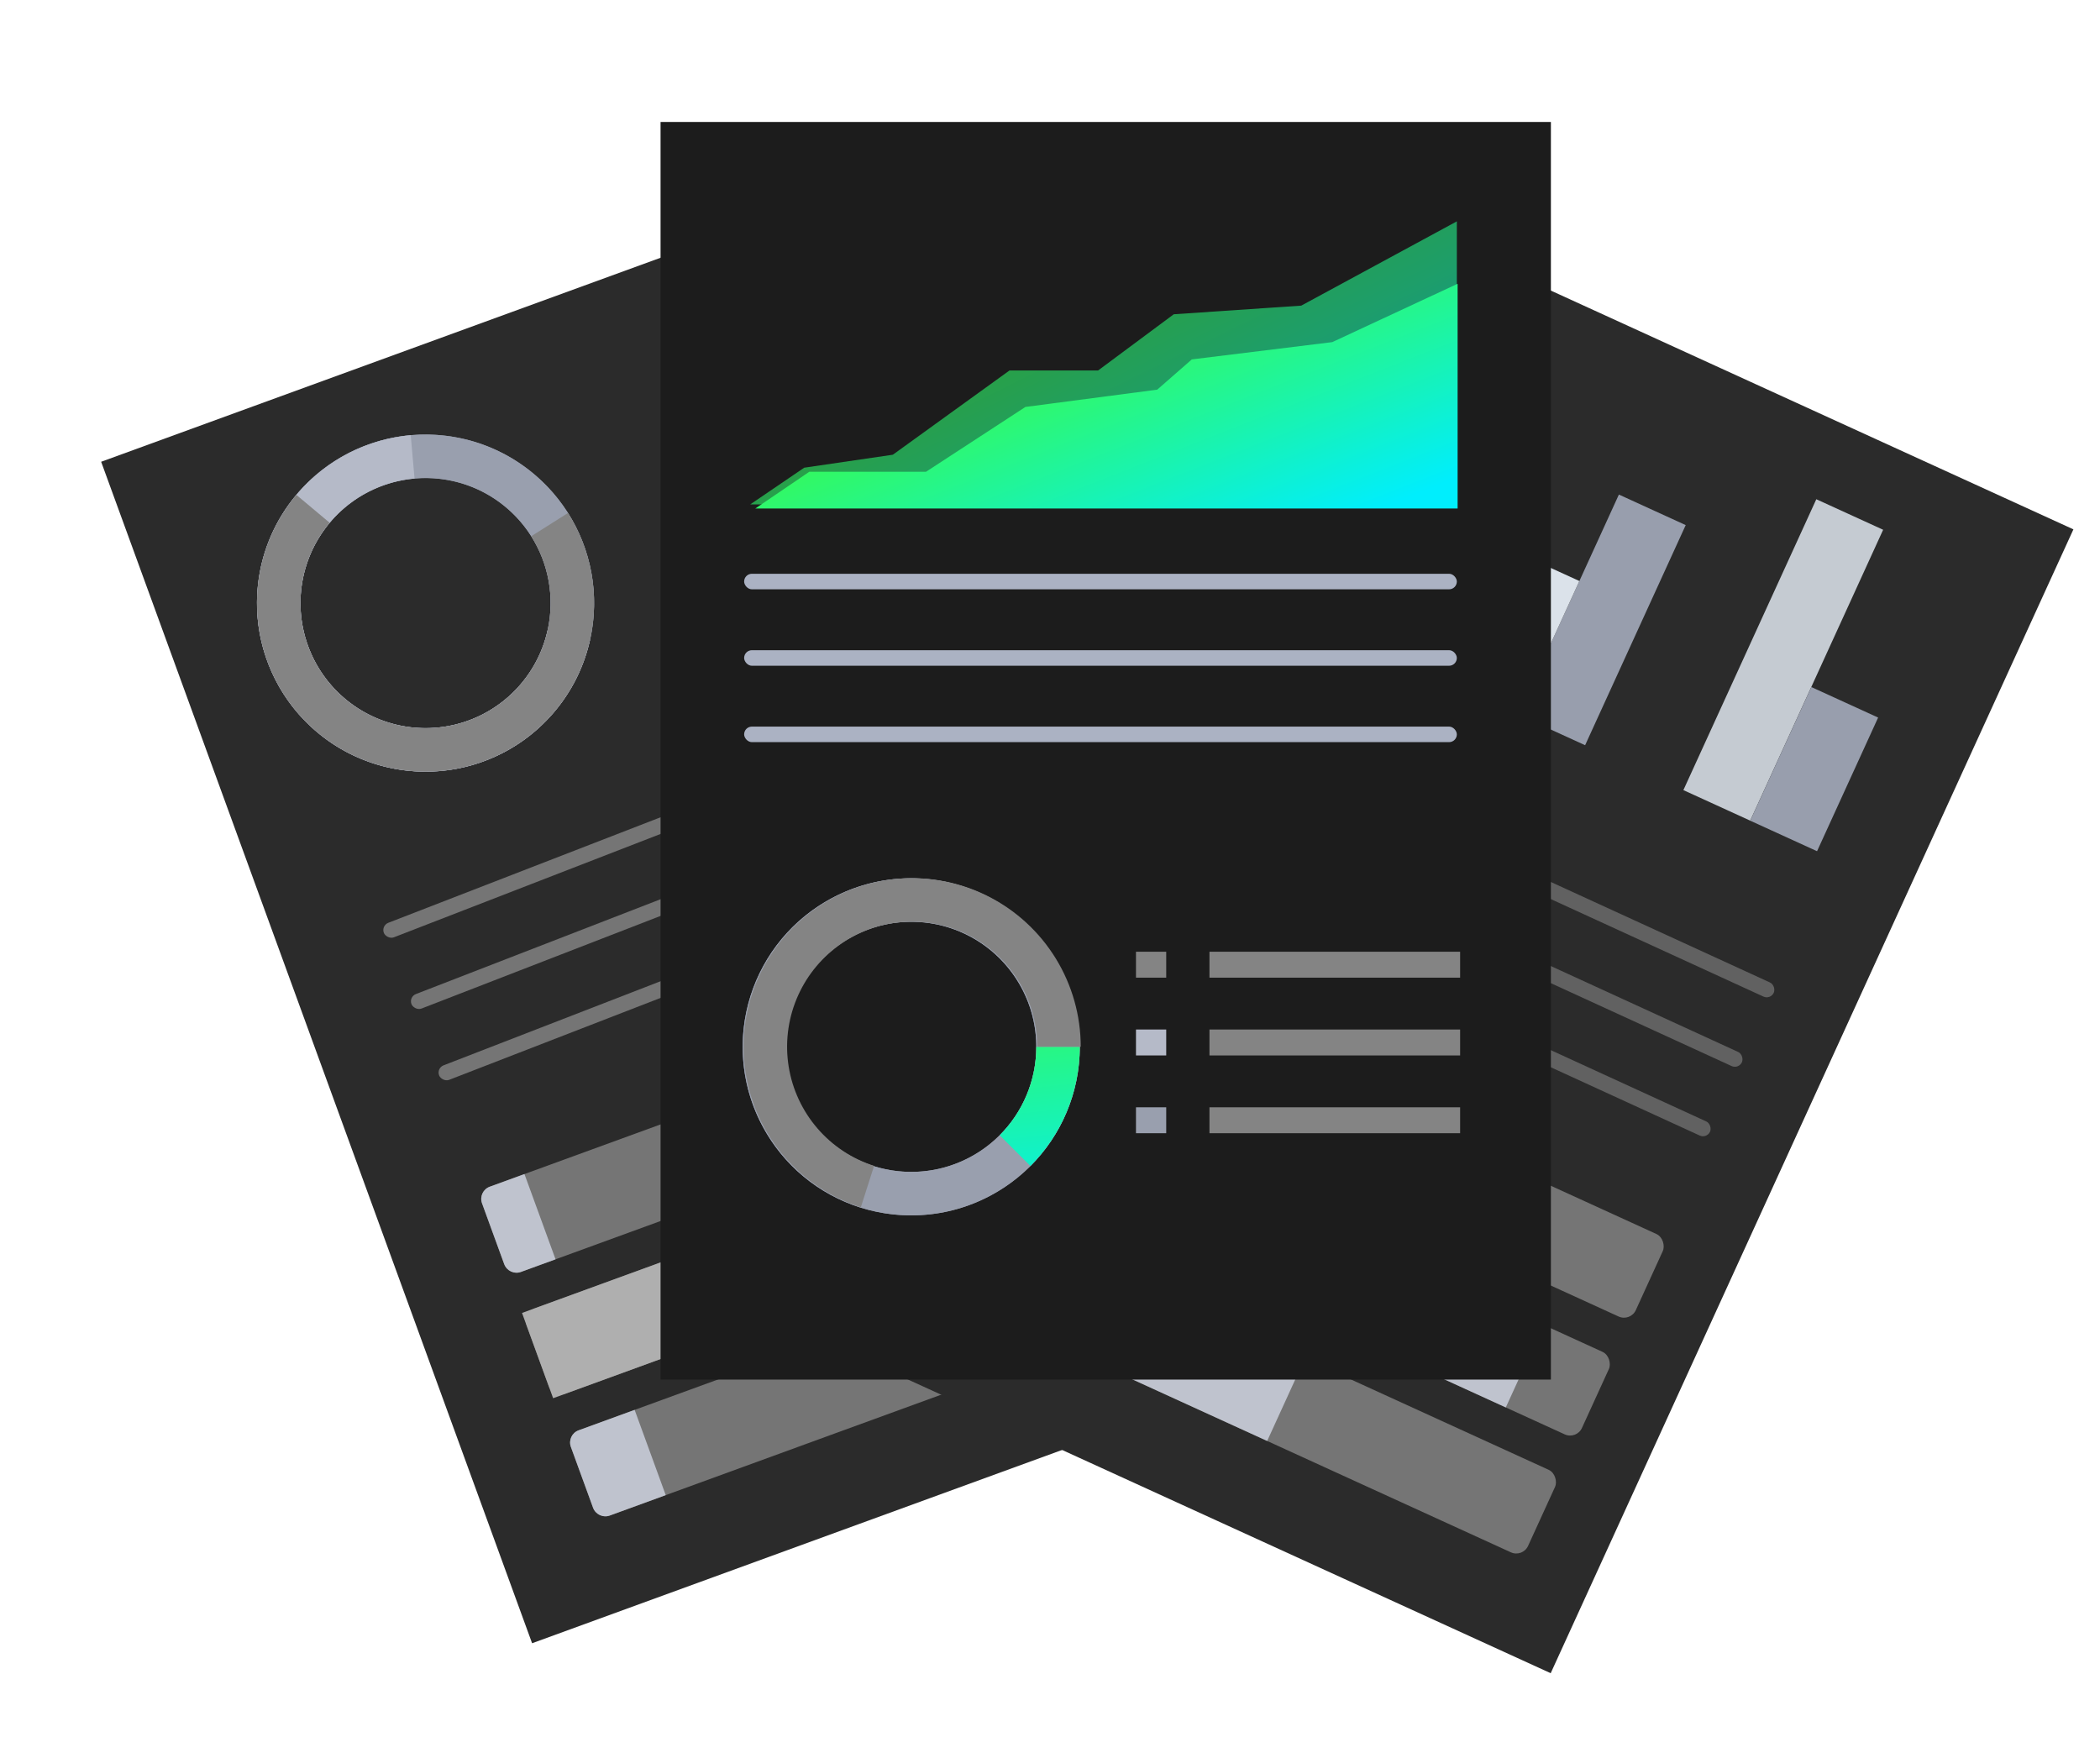 <svg width="237" height="196" viewBox="0 0 237 196" fill="none" xmlns="http://www.w3.org/2000/svg">
<rect x="11.416" y="52.117" width="100.48" height="141.94" transform="rotate(-20.038 11.416 52.117)" fill="#2B2B2B"/>
<rect x="53.898" y="134.439" width="80.481" height="10.243" rx="1.463" transform="rotate(-20.038 53.898 134.439)" fill="#757575"/>
<path d="M54.4 135.813C54.123 135.054 54.514 134.214 55.273 133.937L59.188 132.509L62.698 142.132L58.783 143.56C58.024 143.837 57.184 143.446 56.907 142.687L54.4 135.813Z" fill="#BFC3CE"/>
<rect x="58.914" y="148.186" width="80.481" height="10.243" rx="1.463" transform="rotate(-20.038 58.914 148.186)" fill="#757575"/>
<path d="M58.914 148.186L126.275 123.617L129.785 133.24L62.424 157.809L58.914 148.186Z" fill="#AFAFAF"/>
<rect x="63.926" y="161.933" width="80.481" height="10.243" rx="1.463" transform="rotate(-20.038 63.926 161.933)" fill="#757575"/>
<path d="M64.427 163.307C64.15 162.548 64.541 161.708 65.3 161.431L71.623 159.125L75.132 168.748L68.81 171.054C68.051 171.331 67.211 170.94 66.934 170.181L64.427 163.307Z" fill="#BFC3CE"/>
<rect x="43.004" y="104.469" width="80.434" height="1.755" rx="0.877" transform="rotate(-21.187 43.004 104.469)" fill="#757575"/>
<rect x="46.121" y="112.51" width="80.434" height="1.755" rx="0.877" transform="rotate(-21.187 46.121 112.51)" fill="#757575"/>
<rect x="49.24" y="120.556" width="80.434" height="1.755" rx="0.877" transform="rotate(-21.187 49.24 120.556)" fill="#757575"/>
<path d="M33.444 55.85C40.191 47.797 52.189 46.739 60.242 53.487C68.294 60.235 69.352 72.233 62.605 80.285C55.857 88.338 43.859 89.396 35.806 82.648C27.754 75.9 26.696 63.902 33.444 55.85ZM58.843 77.133C63.85 71.158 63.065 62.256 57.09 57.249C51.115 52.242 42.212 53.027 37.205 59.002C32.198 64.977 32.983 73.879 38.958 78.886C44.933 83.893 53.836 83.108 58.843 77.133Z" fill="#999FAE"/>
<path d="M29.289 64.778C31.107 54.43 40.968 47.515 51.316 49.333C61.664 51.15 68.579 61.012 66.761 71.359C64.944 81.707 55.082 88.622 44.735 86.805C34.387 84.987 27.472 75.126 29.289 64.778ZM61.928 70.51C63.276 62.832 58.145 55.515 50.467 54.166C42.789 52.818 35.472 57.949 34.123 65.627C32.775 73.305 37.906 80.622 45.584 81.971C53.262 83.319 60.579 78.188 61.928 70.51Z" fill="#999FAE"/>
<path d="M46.354 49.121C42.856 49.43 39.511 50.701 36.69 52.793C33.87 54.886 31.683 57.719 30.374 60.977C29.064 64.236 28.682 67.794 29.271 71.256C29.859 74.719 31.394 77.951 33.706 80.594C36.018 83.238 39.017 85.19 42.371 86.234C45.724 87.278 49.301 87.373 52.705 86.509C56.109 85.645 59.208 83.855 61.657 81.338C64.107 78.821 65.811 75.675 66.583 72.249L61.795 71.171C61.222 73.713 59.958 76.048 58.14 77.915C56.322 79.783 54.023 81.111 51.498 81.752C48.972 82.393 46.318 82.322 43.829 81.548C41.341 80.773 39.116 79.325 37.4 77.363C35.685 75.402 34.546 73.004 34.109 70.434C33.673 67.865 33.956 65.225 34.928 62.807C35.9 60.389 37.522 58.288 39.614 56.735C41.707 55.182 44.189 54.239 46.785 54.01L46.354 49.121Z" fill="#B5BAC8"/>
<path d="M33.444 55.85C31.188 58.542 29.721 61.806 29.207 65.28C28.692 68.754 29.149 72.303 30.527 75.533C31.906 78.763 34.151 81.549 37.016 83.581C39.88 85.614 43.251 86.814 46.755 87.048C50.259 87.282 53.76 86.542 56.869 84.909C59.978 83.276 62.575 80.814 64.371 77.796C66.167 74.778 67.093 71.321 67.045 67.81C66.998 64.298 65.979 60.868 64.101 57.9L59.953 60.523C61.346 62.725 62.102 65.27 62.138 67.876C62.173 70.482 61.486 73.046 60.154 75.286C58.821 77.525 56.894 79.352 54.587 80.564C52.28 81.776 49.682 82.325 47.082 82.151C44.482 81.977 41.981 81.087 39.856 79.579C37.73 78.071 36.064 76.004 35.041 73.607C34.019 71.21 33.68 68.577 34.062 65.999C34.443 63.421 35.532 60.999 37.205 59.002L33.444 55.85Z" fill="#848484"/>
<g filter="url(#filter0_d_9122_13244)">
<rect x="142.609" y="16.034" width="100.48" height="141.94" transform="rotate(24.558 142.609 16.034)" fill="#2B2B2B"/>
<rect x="115.062" y="104.481" width="80.481" height="10.243" rx="1.463" transform="rotate(24.558 115.062 104.481)" fill="#757575"/>
<path d="M114.454 105.812C114.79 105.077 115.658 104.753 116.393 105.089L171.405 130.226L167.148 139.543L112.136 114.406C111.401 114.07 111.078 113.202 111.414 112.467L114.454 105.812Z" fill="#BFC3CE"/>
<rect x="108.982" y="117.783" width="80.481" height="10.243" rx="1.463" transform="rotate(24.558 108.982 117.783)" fill="#757575"/>
<path d="M108.374 119.114C108.71 118.379 109.578 118.056 110.313 118.391L174.198 147.583L169.941 156.899L106.056 127.708C105.321 127.372 104.998 126.504 105.333 125.769L108.374 119.114Z" fill="#BFC3CE"/>
<rect x="102.902" y="131.094" width="80.481" height="10.243" rx="1.463" transform="rotate(24.558 102.902 131.094)" fill="#757575"/>
<path d="M102.294 132.425C102.63 131.69 103.498 131.366 104.233 131.702L147.267 151.365L143.01 160.682L99.976 141.018C99.241 140.682 98.918 139.814 99.253 139.079L102.294 132.425Z" fill="#BFC3CE"/>
<rect x="127.434" y="75.772" width="80.434" height="1.755" rx="0.877" transform="rotate(24.635 127.434 75.772)" fill="#616161"/>
<rect x="123.84" y="83.612" width="80.434" height="1.755" rx="0.877" transform="rotate(24.635 123.84 83.612)" fill="#616161"/>
<rect x="120.242" y="91.455" width="80.434" height="1.755" rx="0.877" transform="rotate(24.635 120.242 91.455)" fill="#616161"/>
<rect x="204.984" y="54.395" width="8.292" height="36.095" transform="rotate(24.558 204.984 54.395)" fill="#C5CBD2"/>
<rect x="182.703" y="53.868" width="8.292" height="27.315" transform="rotate(24.558 182.703 53.868)" fill="#989EAD"/>
<rect x="170.701" y="60.179" width="8.292" height="16.584" transform="rotate(24.558 170.701 60.179)" fill="#DBE2EA"/>
<rect x="204.418" y="75.591" width="8.292" height="16.584" transform="rotate(24.558 204.418 75.591)" fill="#989EAD"/>
</g>
<g filter="url(#filter1_d_9122_13244)">
<rect x="74.549" y="11.815" width="100.48" height="141.94" fill="#1C1C1C"/>
<path d="M121.862 116.2C121.862 126.706 113.345 135.223 102.839 135.223C92.333 135.223 83.816 126.706 83.816 116.2C83.816 105.694 92.333 97.177 102.839 97.177C113.345 97.177 121.862 105.694 121.862 116.2ZM88.724 116.2C88.724 123.995 95.044 130.315 102.839 130.315C110.635 130.315 116.954 123.995 116.954 116.2C116.954 108.404 110.635 102.085 102.839 102.085C95.044 102.085 88.724 108.404 88.724 116.2Z" fill="#999FAE"/>
<path d="M119.313 106.686C124.566 115.785 121.449 127.419 112.351 132.672C103.252 137.925 91.618 134.808 86.365 125.709C81.112 116.611 84.229 104.977 93.328 99.724C102.426 94.471 114.06 97.588 119.313 106.686ZM90.615 123.255C94.513 130.006 103.146 132.319 109.897 128.422C116.648 124.524 118.961 115.891 115.063 109.14C111.165 102.389 102.533 100.076 95.782 103.974C89.031 107.872 86.718 116.504 90.615 123.255Z" fill="#999FAE"/>
<path d="M116.289 129.65C118.056 127.883 119.457 125.786 120.413 123.478C121.369 121.17 121.861 118.697 121.861 116.199L116.953 116.199C116.953 118.052 116.588 119.888 115.878 121.6C115.169 123.313 114.129 124.869 112.819 126.179L116.289 129.65Z" fill="url(#paint0_linear_9122_13244)"/>
<path d="M121.968 116.187C121.968 112.675 120.995 109.232 119.158 106.238C117.322 103.245 114.692 100.818 111.561 99.228C108.43 97.637 104.919 96.944 101.418 97.226C97.918 97.508 94.563 98.753 91.727 100.824C88.89 102.895 86.683 105.711 85.348 108.96C84.014 112.209 83.605 115.763 84.167 119.23C84.729 122.697 86.239 125.941 88.531 128.602C90.823 131.263 93.807 133.238 97.152 134.307L98.647 129.632C96.165 128.839 93.951 127.373 92.25 125.399C90.549 123.424 89.428 121.018 89.011 118.445C88.595 115.873 88.898 113.235 89.888 110.825C90.878 108.414 92.516 106.325 94.621 104.788C96.726 103.251 99.215 102.327 101.812 102.118C104.41 101.909 107.014 102.423 109.338 103.603C111.661 104.784 113.612 106.584 114.975 108.805C116.338 111.026 117.06 113.581 117.06 116.187H121.968Z" fill="#848484"/>
<rect x="128.203" y="105.466" width="3.414" height="2.927" fill="#848484"/>
<rect x="136.496" y="105.466" width="28.29" height="2.927" fill="#848484"/>
<rect x="128.203" y="114.244" width="3.414" height="2.927" fill="#B5BAC8"/>
<rect x="136.496" y="114.245" width="28.29" height="2.927" fill="#848484"/>
<rect x="128.203" y="123.023" width="3.414" height="2.927" fill="#999FAE"/>
<rect x="136.496" y="123.023" width="28.29" height="2.927" fill="#848484"/>
<rect x="83.981" y="62.807" width="80.434" height="1.755" rx="0.877" fill="#ABB2C3"/>
<rect x="83.981" y="71.434" width="80.434" height="1.755" rx="0.877" fill="#ABB2C3"/>
<rect x="83.981" y="80.056" width="80.434" height="1.755" rx="0.877" fill="#ABB2C3"/>
<path opacity="0.6" d="M90.763 50.835L84.666 54.981H164.416V23.032L146.856 32.544L132.467 33.519L123.931 39.86H113.932L100.762 49.372L90.763 50.835Z" fill="url(#paint1_linear_9122_13244)"/>
<path d="M91.337 51.295L85.24 55.441H164.502V30.077L150.357 36.662L134.505 38.613L130.602 42.027L115.726 43.978L104.507 51.295H91.337Z" fill="url(#paint2_linear_9122_13244)"/>
</g>
<defs>
<filter id="filter0_d_9122_13244" x="81.18" y="15.546" width="155.259" height="175.738" filterUnits="userSpaceOnUse" color-interpolation-filters="sRGB">
<feFlood flood-opacity="0" result="BackgroundImageFix"/>
<feColorMatrix in="SourceAlpha" type="matrix" values="0 0 0 0 0 0 0 0 0 0 0 0 0 0 0 0 0 0 127 0" result="hardAlpha"/>
<feOffset dy="1.951"/>
<feGaussianBlur stdDeviation="1.219"/>
<feComposite in2="hardAlpha" operator="out"/>
<feColorMatrix type="matrix" values="0 0 0 0 0 0 0 0 0 0 0 0 0 0 0 0 0 0 0.25 0"/>
<feBlend mode="normal" in2="BackgroundImageFix" result="effect1_dropShadow_9122_13244"/>
<feBlend mode="normal" in="SourceGraphic" in2="effect1_dropShadow_9122_13244" result="shape"/>
</filter>
<filter id="filter1_d_9122_13244" x="65.769" y="4.986" width="118.04" height="159.499" filterUnits="userSpaceOnUse" color-interpolation-filters="sRGB">
<feFlood flood-opacity="0" result="BackgroundImageFix"/>
<feColorMatrix in="SourceAlpha" type="matrix" values="0 0 0 0 0 0 0 0 0 0 0 0 0 0 0 0 0 0 127 0" result="hardAlpha"/>
<feOffset dy="1.951"/>
<feGaussianBlur stdDeviation="4.39"/>
<feComposite in2="hardAlpha" operator="out"/>
<feColorMatrix type="matrix" values="0 0 0 0 0 0 0 0 0 0 0 0 0 0 0 0 0 0 0.25 0"/>
<feBlend mode="normal" in2="BackgroundImageFix" result="effect1_dropShadow_9122_13244"/>
<feBlend mode="normal" in="SourceGraphic" in2="effect1_dropShadow_9122_13244" result="shape"/>
</filter>
<linearGradient id="paint0_linear_9122_13244" x1="103.51" y1="93.812" x2="108.144" y2="139.299" gradientUnits="userSpaceOnUse">
<stop stop-color="#52FF00"/>
<stop offset="1" stop-color="#00EEFD"/>
</linearGradient>
<linearGradient id="paint1_linear_9122_13244" x1="92.356" y1="25.314" x2="116.413" y2="74.262" gradientUnits="userSpaceOnUse">
<stop stop-color="#52FF00"/>
<stop offset="1" stop-color="#00EEFD"/>
</linearGradient>
<linearGradient id="paint2_linear_9122_13244" x1="92.883" y1="31.889" x2="109.295" y2="73.692" gradientUnits="userSpaceOnUse">
<stop stop-color="#52FF00"/>
<stop offset="1" stop-color="#00EEFD"/>
</linearGradient>
</defs>
</svg>
